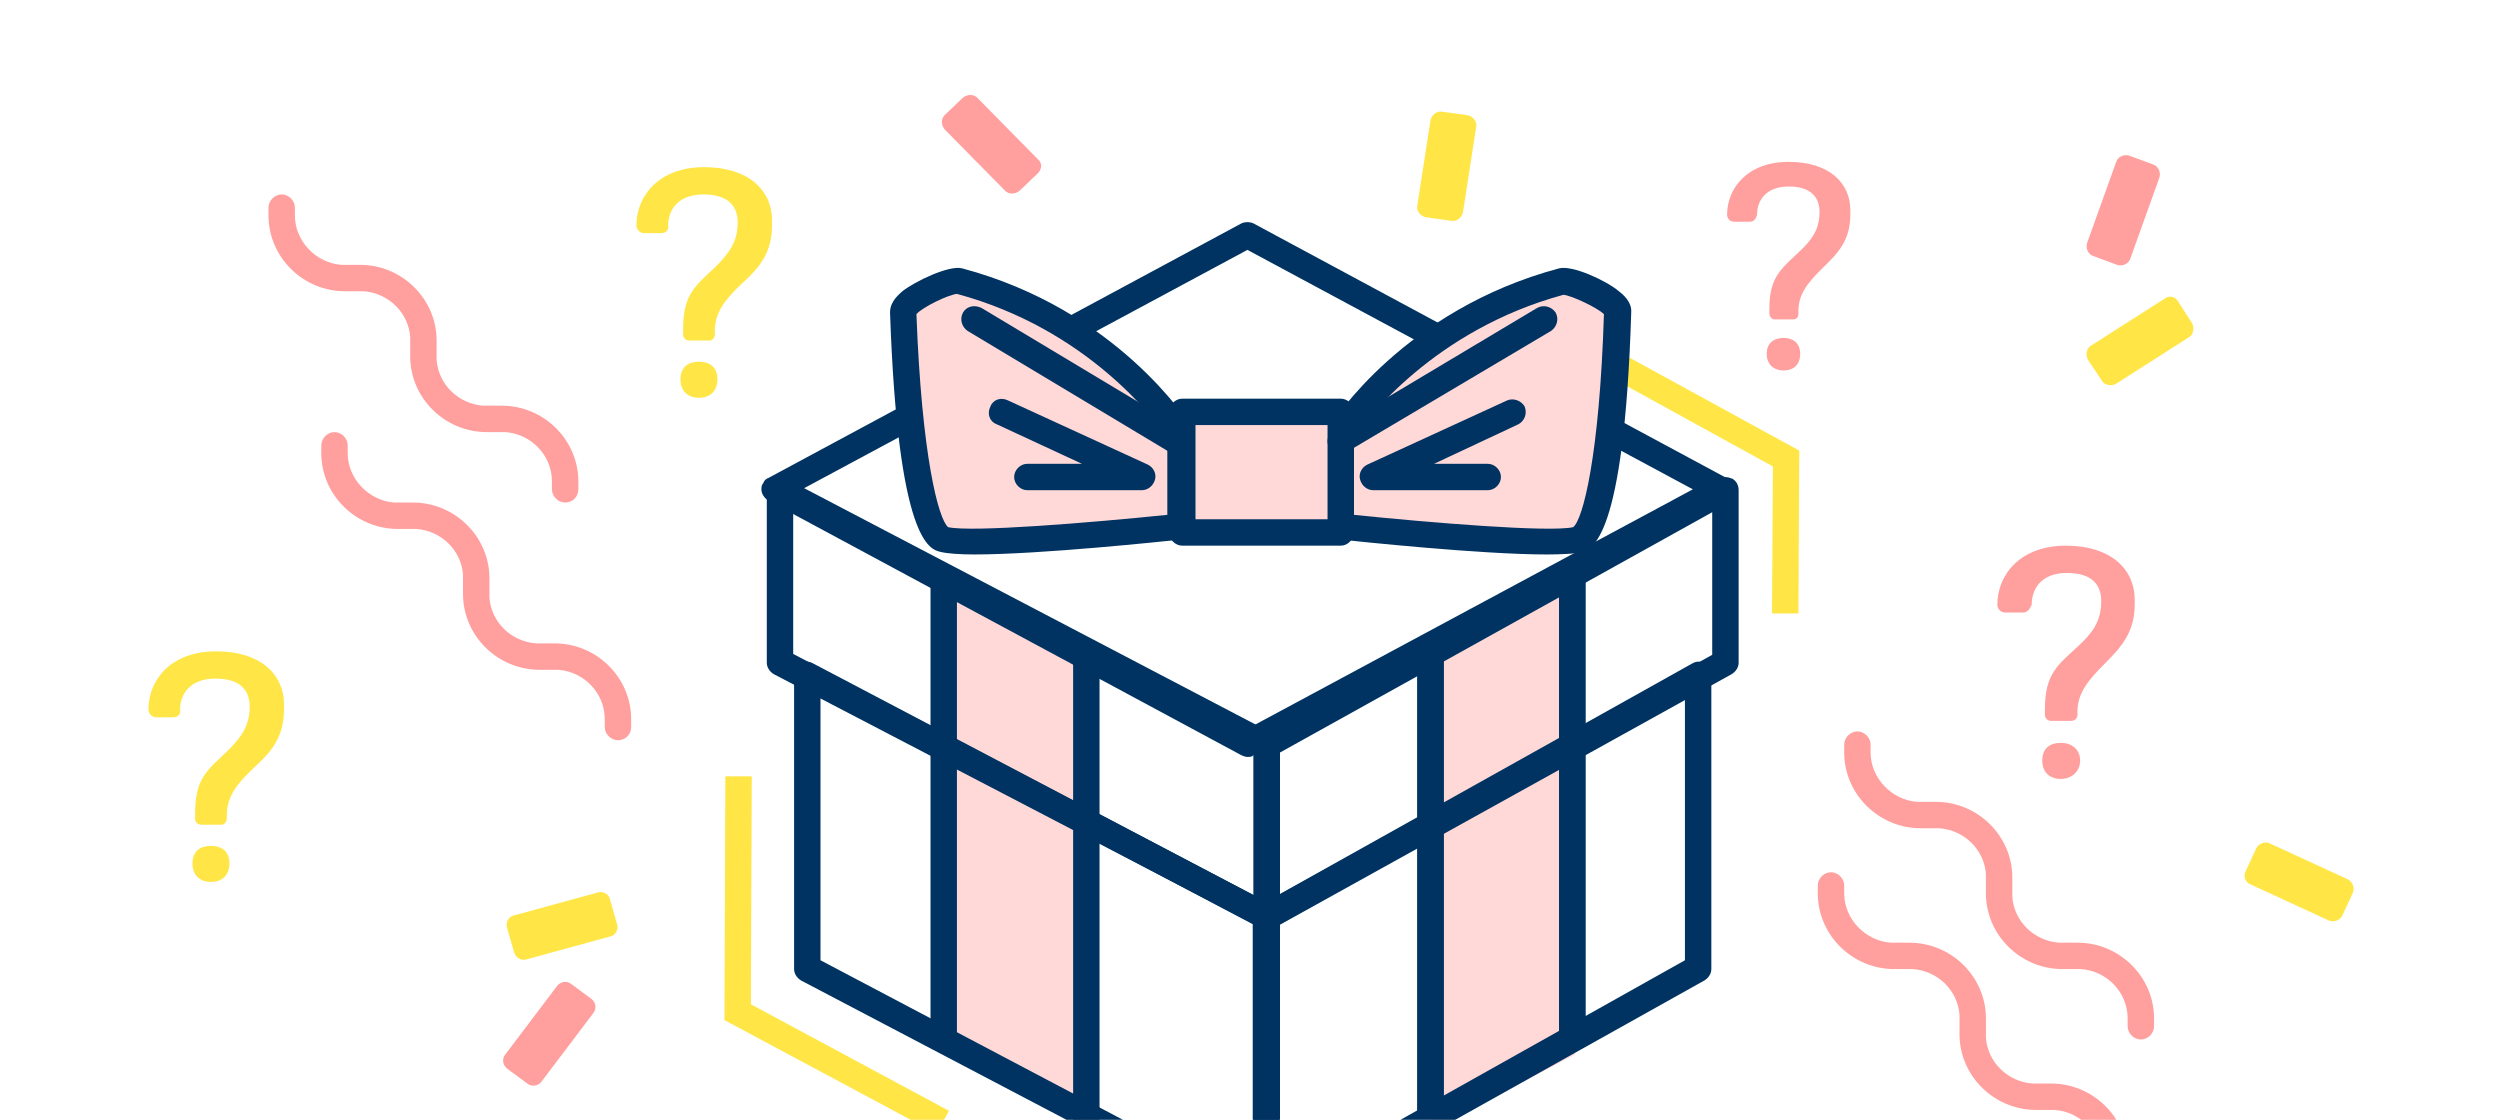 <svg xmlns="http://www.w3.org/2000/svg" viewBox="0 -0.141 1920 860" enable-background="new 0 -0.141 1920 860"><g enable-background="new    "><path fill="#ffe646" d="m132.93 550.76h-12.845c-3.38 0-6.084-2.704-6.084-6.084 0-22.311 16.901-44.62 52.06-44.62 34.479 0 52.06 18.254 52.06 40.563v4.057c0 21.634-10.141 33.13-23.662 45.3-13.521 12.845-20.282 22.31-20.282 36.507v2.028c0 2.704-2.028 4.732-4.056 4.732h-15.549c-2.704 0-4.732-2.028-4.732-4.732v-4.057c0-27.04 9.465-33.13 25.01-48 10.141-10.141 16.901-18.93 16.901-33.803 0-12.845-7.437-21.634-26.366-21.634s-27.04 11.493-27.04 23.662c.674 4.058-2.03 6.085-5.41 6.085m29.07 126.42c-8.113 0-14.197-4.732-14.197-14.197s6.084-13.521 14.197-13.521 14.197 4.057 14.197 13.521-6.084 14.197-14.197 14.197"/></g><g enable-background="new    "><path fill="#ffe646" d="m507.72 178.93h-12.846c-3.38 0-6.084-2.705-6.084-6.085 0-22.31 16.901-44.62 52.06-44.62 34.479 0 52.06 18.254 52.06 40.563v4.057c0 21.634-10.141 33.13-23.662 45.3-13.521 12.845-20.281 22.31-20.281 36.507v2.028c0 2.704-2.028 4.732-4.057 4.732h-15.55c-2.704 0-4.732-2.028-4.732-4.732v-4.057c0-27.04 9.465-33.13 25.01-48 10.141-10.141 16.901-18.93 16.901-33.803 0-12.845-7.437-21.634-26.366-21.634s-27.04 11.493-27.04 23.662c.675 4.058-2.029 6.086-5.409 6.086m29.07 126.42c-8.113 0-14.197-4.732-14.197-14.197s6.084-13.521 14.197-13.521c8.112 0 14.197 4.056 14.197 13.521s-6.085 14.197-14.197 14.197"/></g><path fill="#ffe646" d="m1381.18 470.99h-20.28l.68-112.91-196.73-108.17 9.46-17.57 207.55 113.58z"/><path fill="#ffe646" d="m719.32 870.53l-162.93-87.21.68-187.26h20.28l-.67 175.09 152.11 81.81z"/><path fill="#ffe646" d="m1672.56 230.99l10.817 16.901c2.027 3.381 1.352 8.789-2.029 10.817l-56.11 35.831c-3.38 2.028-8.788 1.352-10.817-2.028l-10.816-16.226c-2.028-3.38-1.352-8.788 2.028-10.816l56.11-35.831c4.057-3.381 8.789-2.028 10.817 1.352"/><path fill="#ffe646" d="m394.82 731.27l-5.409-18.93c-1.352-4.057 1.353-8.789 5.409-9.465l64.23-17.578c4.057-1.352 8.789 1.353 9.465 5.409l5.409 18.93c1.352 4.056-1.353 8.788-5.409 9.465l-64.22 17.577c-4.056 1.352-8.113-1.353-9.465-5.408"/><path fill="#ffe646" d="m1724.62 669.07l8.112-17.578c2.028-4.056 6.761-5.408 10.141-4.056l60.17 27.718c4.057 2.028 5.409 6.761 4.057 10.141l-8.112 17.578c-2.028 4.056-6.761 5.408-10.141 4.056l-60.17-27.718c-4.056-1.353-6.084-6.086-4.056-10.141"/><path fill="#ffe646" d="m1107.38 85.63l19.606 2.704c4.056.676 7.437 4.732 6.76 8.789l-10.141 65.58c-.676 4.057-4.732 7.437-8.789 6.761l-19.605-2.704c-4.056-.677-7.437-4.732-6.76-8.789l10.141-65.58c.676-4.057 4.732-7.438 8.788-6.761"/><path fill="#ff9f9e" d="m1623.89 906.37c-5.408 0-10.141-4.731-10.141-10.141v-6.084c0-20.282-16.225-36.507-35.83-37.859h-14.197c-32.451 0-58.817-26.366-58.817-58.14v-14.873c-1.353-18.93-16.901-33.803-35.831-35.15h-14.197c-32.451 0-58.816-26.366-58.816-58.14v-6.085c0-5.408 4.732-10.141 10.141-10.141 5.408 0 10.141 4.732 10.141 10.141v6.085c0 19.605 16.226 36.507 35.831 37.859h14.197c32.45 0 58.817 26.366 58.817 58.14v14.873c1.352 18.93 16.9 33.803 35.83 35.15h14.197c32.451 0 58.817 26.366 58.817 58.14v6.084c-0 5.41-4.733 10.141-10.142 10.141"/><path fill="#ff9f9e" d="m1644.17 798.2c-5.408 0-10.141-4.731-10.141-10.141v-6.084c0-20.282-16.226-36.508-35.831-37.859h-14.197c-32.451 0-58.816-26.366-58.816-58.14v-14.873c-1.353-18.93-16.902-33.804-35.832-35.15h-14.197c-32.45 0-58.816-26.366-58.816-58.14v-6.085c0-5.408 4.732-10.141 10.141-10.141s10.141 4.732 10.141 10.141v6.085c0 19.605 16.226 36.507 35.831 37.858h14.197c32.451 0 58.817 26.366 58.817 58.14v14.873c1.352 18.93 16.901 33.803 35.831 35.15h14.197c32.45 0 58.816 26.366 58.816 58.14v6.084c0 5.408-4.733 10.141-10.141 10.141"/><path fill="#ff9f9e" d="m474.59 568.34c-5.409 0-10.141-4.732-10.141-10.142v-6.084c0-20.282-16.226-36.507-35.831-37.859h-14.198c-32.451 0-58.817-26.366-58.817-58.14v-14.872c-1.352-18.93-16.901-33.803-35.831-35.15h-14.197c-32.451 0-58.817-26.366-58.817-58.14v-6.085c0-5.408 4.732-10.141 10.141-10.141 5.409 0 10.141 4.732 10.141 10.141v6.085c0 19.605 16.226 36.507 35.831 37.859h14.197c32.451 0 58.817 26.366 58.817 58.14v14.873c1.352 18.93 16.901 33.803 35.831 35.15h14.197c32.451 0 58.817 26.366 58.817 58.14v6.084c0 5.409-4.056 10.141-10.14 10.141"/><path fill="#ff9f9e" d="m434.03 385.8c-5.408 0-10.141-4.732-10.141-10.142v-6.084c0-20.282-16.226-36.507-35.832-37.859h-14.197c-32.451 0-58.817-26.366-58.817-58.14v-14.873c-1.352-18.93-16.901-33.803-35.831-35.16h-14.197c-32.451 0-58.817-26.366-58.817-58.14v-6.085c0-5.408 4.732-10.141 10.141-10.141 5.409 0 10.141 4.732 10.141 10.141v6.085c0 19.605 16.225 36.507 35.831 37.859h14.197c32.451 0 58.817 26.366 58.817 58.14v14.873c1.352 18.93 16.902 33.803 35.831 35.16h14.197c32.451 0 58.817 26.366 58.817 58.14v6.084c0 5.41-4.056 10.142-10.14 10.142"/><path fill="#ff9f9e" d="m1625.92 203.27l-18.254-6.761c-4.057-1.353-6.084-6.085-4.732-10.141l22.31-62.2c1.353-4.057 6.085-6.085 10.142-4.732l18.253 6.761c4.057 1.352 6.085 6.084 4.732 10.141l-22.31 62.2c-1.353 4.055-6.085 6.083-10.141 4.732"/><path fill="#ff9f9e" d="m438.76 755.61l15.549 11.492c3.381 2.705 4.057 7.438 1.353 10.817l-39.888 52.732c-2.704 3.38-7.437 4.057-10.816 1.352l-15.55-11.492c-3.38-2.704-4.056-7.437-1.352-10.817l39.887-52.732c2.703-3.381 7.436-4.056 10.817-1.352"/><path fill="#ff9f9e" d="m797.07 132.96l-14.197 13.521c-3.38 2.704-8.112 2.704-10.816 0l-46.648-47.32c-2.704-3.38-2.704-8.112 0-10.816l14.197-13.521c3.381-2.704 8.113-2.704 10.817 0l46.647 47.32c3.381 2.704 3.381 7.436 0 10.816"/><g enable-background="new    "><path fill="#ff9f9e" d="m1344 170.14h-12.169c-3.38 0-5.408-2.704-5.408-5.408 0-20.282 15.549-40.563 47.32-40.563 31.1 0 47.32 16.226 47.32 37.18v3.381c0 19.605-9.465 29.746-21.634 41.24-12.169 12.169-18.253 20.281-18.253 33.13v2.028c0 2.704-2.028 4.056-4.057 4.056h-14.197c-2.028 0-4.057-2.028-4.057-4.732v-3.38c0-24.338 8.789-30.423 22.986-43.943 9.465-8.789 15.549-16.902 15.549-30.423 0-11.493-6.761-19.605-23.662-19.605-17.577 0-24.338 10.816-24.338 21.634-.675 3.378-2.703 5.406-5.407 5.406m25.69 114.25c-6.761 0-12.846-4.057-12.846-12.846 0-8.112 5.409-12.169 12.846-12.169s12.845 4.057 12.845 12.169c0 8.789-5.408 12.846-12.845 12.846"/></g><g enable-background="new    "><path fill="#ff9f9e" d="m1553.58 470.31h-13.521c-3.381 0-6.085-2.704-6.085-6.085 0-22.985 17.577-45.3 52.732-45.3 34.479 0 52.732 18.254 52.732 41.24v4.056c0 21.634-10.816 33.13-23.662 45.972-13.521 13.521-20.281 22.986-20.281 36.508v2.028c0 2.704-2.028 4.732-4.732 4.732h-15.55c-2.704 0-4.732-2.028-4.732-4.732v-4.057c0-27.04 9.465-33.803 25.69-48.676 10.817-10.142 17.577-18.93 17.577-34.479 0-12.845-7.436-21.634-26.365-21.634-19.605 0-27.04 12.169-27.04 24.338-1.351 3.381-3.379 6.085-6.76 6.085m29.07 127.77c-8.113 0-14.197-4.732-14.197-14.197s6.084-13.521 14.197-13.521c8.112 0 14.873 4.731 14.873 13.521s-6.76 14.197-14.873 14.197"/></g><g><path fill="#ffd9d8" d="m1209.52 809.69l-110.88 58.82v-370.48l110.88-58.82z"/><path fill="#ffd9d8" d="m728.84 809.69l111.55 58.82v-370.48l-111.55-58.82z"/><path fill="#003361" d="m972.9 939.49c-1.352 0-3.379-.676-4.732-1.352l-352.9-185.24c-3.38-2.028-5.408-5.409-5.408-8.789v-225.8c0-3.381 2.028-6.761 4.732-8.789s6.761-2.028 10.141 0l352.23 185.24c3.381 2.028 5.408 5.409 5.408 8.789v225.8c0 3.381-2.027 6.761-4.732 8.789-1.352.676-3.379 1.351-4.733 1.351m-342.76-202.14l331.94 175.1v-202.82l-331.94-175.1v202.82"/><path fill="#003361" d="m972.9 939.49c-2.027 0-3.379-.676-5.408-1.352-3.379-2.028-4.732-5.408-4.732-8.789v-225.8c0-3.38 2.029-6.761 5.408-8.789l331.27-185.24c3.381-2.028 6.762-2.028 10.143 0 3.379 2.028 4.732 5.408 4.732 8.789v225.8c0 3.38-2.029 6.761-5.41 8.789l-331.27 185.24c-1.352.676-3.379 1.351-4.733 1.351m10.143-229.86v202.14l310.98-174.42v-202.14l-310.98 174.42"/><path fill="#003361" d="m972.9 713.69c-1.352 0-3.379-.676-4.732-1.352l-373.86-194.7c-3.381-2.028-5.409-5.409-5.409-8.789v-132.51c0-3.381 2.028-6.761 4.732-8.789s6.761-2.028 10.142 0l373.18 195.38c3.381 2.028 5.408 5.409 5.408 8.789v132.51c0 3.381-2.027 6.761-4.732 8.789-1.352.676-3.379.676-4.733.676m-363.72-211.61l353.58 185.24v-109.52l-353.58-184.56v108.84"/><path fill="#003361" d="m1088.5 492.62h20.28v363.04h-20.28z"/><path fill="#003361" d="m1197.35 434.48h20.28v362.37h-20.28z"/><path fill="#003361" d="m714.64 438.54h20.281v363.04h-20.281z"/><path fill="#003361" d="m824.16 497.35h20.282v362.37h-20.282z"/><path fill="#003361" d="m972.9 713.69c-2.027 0-3.379-.676-5.408-1.352-3.379-2.028-4.732-5.409-4.732-8.789v-131.83c0-3.38 2.029-6.761 5.408-8.789l352.23-195.38c3.381-2.028 6.76-1.353 10.141 0 3.381 2.028 4.732 5.408 4.732 8.789v132.51c0 3.38-2.029 6.761-5.408 8.789l-352.23 195.38c-1.352.676-3.379.676-4.733.676m10.143-135.89v108.85l331.94-183.89v-109.52l-331.94 184.56"/><path fill="#003361" d="m958.02 581.18c-1.352 0-3.38-.676-4.732-1.353l-363.04-195.38c-3.381-2.028-6.085-6.085-5.408-10.141 0-1.353.676-2.704 1.352-3.381.676-2.027 2.028-3.38 4.057-4.056l363.04-195.38c2.704-1.353 6.761-1.353 9.464 0l363.04 195.38c3.381 2.028 6.084 6.084 5.408 10.141 0 1.352-.676 2.704-1.352 3.38-.676 2.028-2.029 3.381-4.057 4.057l-363.04 195.38c-1.352 1.353-2.704 1.353-4.732 1.353m-342.08-205.52l342.08 183.89 342.09-183.89-342.09-183.89-342.08 183.89"/><path fill="#003361" d="m1088.5 492.62h20.28v363.04h-20.28z"/><path fill="#003361" d="m1197.35 434.48h20.28v362.37h-20.28z"/><g transform="translate(102 26)"><path fill="#ffd9d8" d="m915.52 378.06h-105.47c-4.732 0-8.112-4.056-8.112-8.112v-75.72c0-4.732 4.056-8.112 8.112-8.112h104.79c4.732 0 8.111 4.057 8.111 8.112v75.72c.676 4.732-3.379 8.112-7.435 8.112"/><path fill="#ffd9d8" d="m1106.16 381.44c-26.365 6.76-182.53-10.142-182.53-10.142v-70.985c0 0 54.762-85.86 171.04-116.96 6.084-2.028 43.27 13.521 43.27 23.662-3.381 79.1-12.169 169.69-31.776 174.42"/><path fill="#ffd9d8" d="m621.43 381.44c26.365 6.76 180.51-10.142 180.51-10.142v-70.985c0 0-52.06-85.86-168.34-116.96-6.76-2.028-43.27 13.521-43.27 23.662 2.706 79.1 11.494 169.69 31.1 174.42"/><path fill="#003361" d="m774.9 350.34h-87.89c-5.409 0-10.141-4.732-10.141-10.142 0-5.408 4.731-10.141 10.141-10.141h41.915l-65.58-30.422c-5.408-2.028-7.437-8.113-4.732-13.521 2.028-5.408 8.112-7.437 13.521-4.732l107.49 49.35c4.057 2.027 6.761 6.76 5.409 11.492-1.352 4.732-5.409 8.113-10.141 8.113"/><path fill="#003361" d="m1085.88 399.69c-50.703 0-146.03-10.141-158.87-11.493-5.408-.676-8.789-4.732-8.789-10.141v-71.66c0-2.028.676-4.056 1.354-5.408 2.027-3.38 56.787-89.24 175.77-121.01 10.141-2.704 36.508 9.465 45.973 17.577 2.703 2.028 10.141 8.113 9.465 16.226-5.408 175.77-30.424 181.86-38.535 184.56-5.409.676-14.874 1.352-26.368 1.352m-148.06-30.422c59.49 6.084 150.09 13.521 168.34 9.465 7.438-5.409 20.283-54.761 23.662-163.6-4.732-4.732-24.338-14.197-31.1-14.874-99.38 27.04-151.44 96-160.9 109.52v59.49m162.25-169.69"/><path fill="#003361" d="m927.69 322.62c-3.379 0-6.76-2.028-8.789-4.732-2.703-4.732-1.352-10.816 3.381-14.197l156.17-93.3c4.732-2.705 10.816-1.353 14.197 3.38 2.703 4.732 1.352 10.816-3.381 14.197l-156.17 92.62c-2.028 1.353-3.379 2.028-5.408 2.028"/><path fill="#003361" d="m1040.59 350.34h-87.89c-4.732 0-8.789-3.381-10.143-8.113-1.352-4.732 1.354-9.465 5.41-11.492l107.49-49.35c4.732-2.028 10.816 0 13.521 4.732 2.027 5.408 0 10.816-4.732 13.521l-64.902 30.422h41.24c5.408 0 10.141 4.732 10.141 10.141 0 5.41-4.732 10.142-10.14 10.142"/><path fill="#003361" d="m801.94 322.62c-2.028 0-3.381-.676-5.409-1.352l-155.49-93.3c-4.732-3.381-6.085-9.465-3.381-14.197s8.789-6.085 14.197-3.38l155.49 93.3c4.732 2.704 6.085 8.789 3.38 14.197-2.027 2.705-5.408 4.733-8.788 4.733"/><path fill="#003361" d="m646.45 399.69c-11.493 0-20.958-.676-26.366-2.028-8.112-2.027-32.451-8.112-38.535-183.89 0-8.789 7.437-14.197 9.465-16.226 9.465-7.437 35.831-20.281 45.972-17.577 118.99 31.774 173.07 117.63 175.77 121.01.677 1.353 1.353 3.38 1.353 5.408v71.66c0 5.409-4.057 9.465-8.789 10.141-12.846 1.352-108.17 11.493-158.87 11.493m-20.282-20.957c18.254 4.056 108.85-3.381 168.34-9.465v-59.49c-9.465-13.521-61.52-83.16-161.58-110.2-6.761.676-26.366 10.141-31.1 15.55 4.056 108.84 16.901 157.52 24.338 163.6m6.085-179.16"/><path fill="#003361" d="m927.69 392.93h-121.69c-5.408 0-10.141-4.732-10.141-10.141v-92.62c0-5.409 4.732-10.142 10.141-10.142h121.69c5.408 0 10.141 4.732 10.141 10.142v91.94c-0 6.085-4.733 10.817-10.141 10.817m-111.55-20.281h101.41v-72.34h-101.41v72.34"/></g></g></svg>